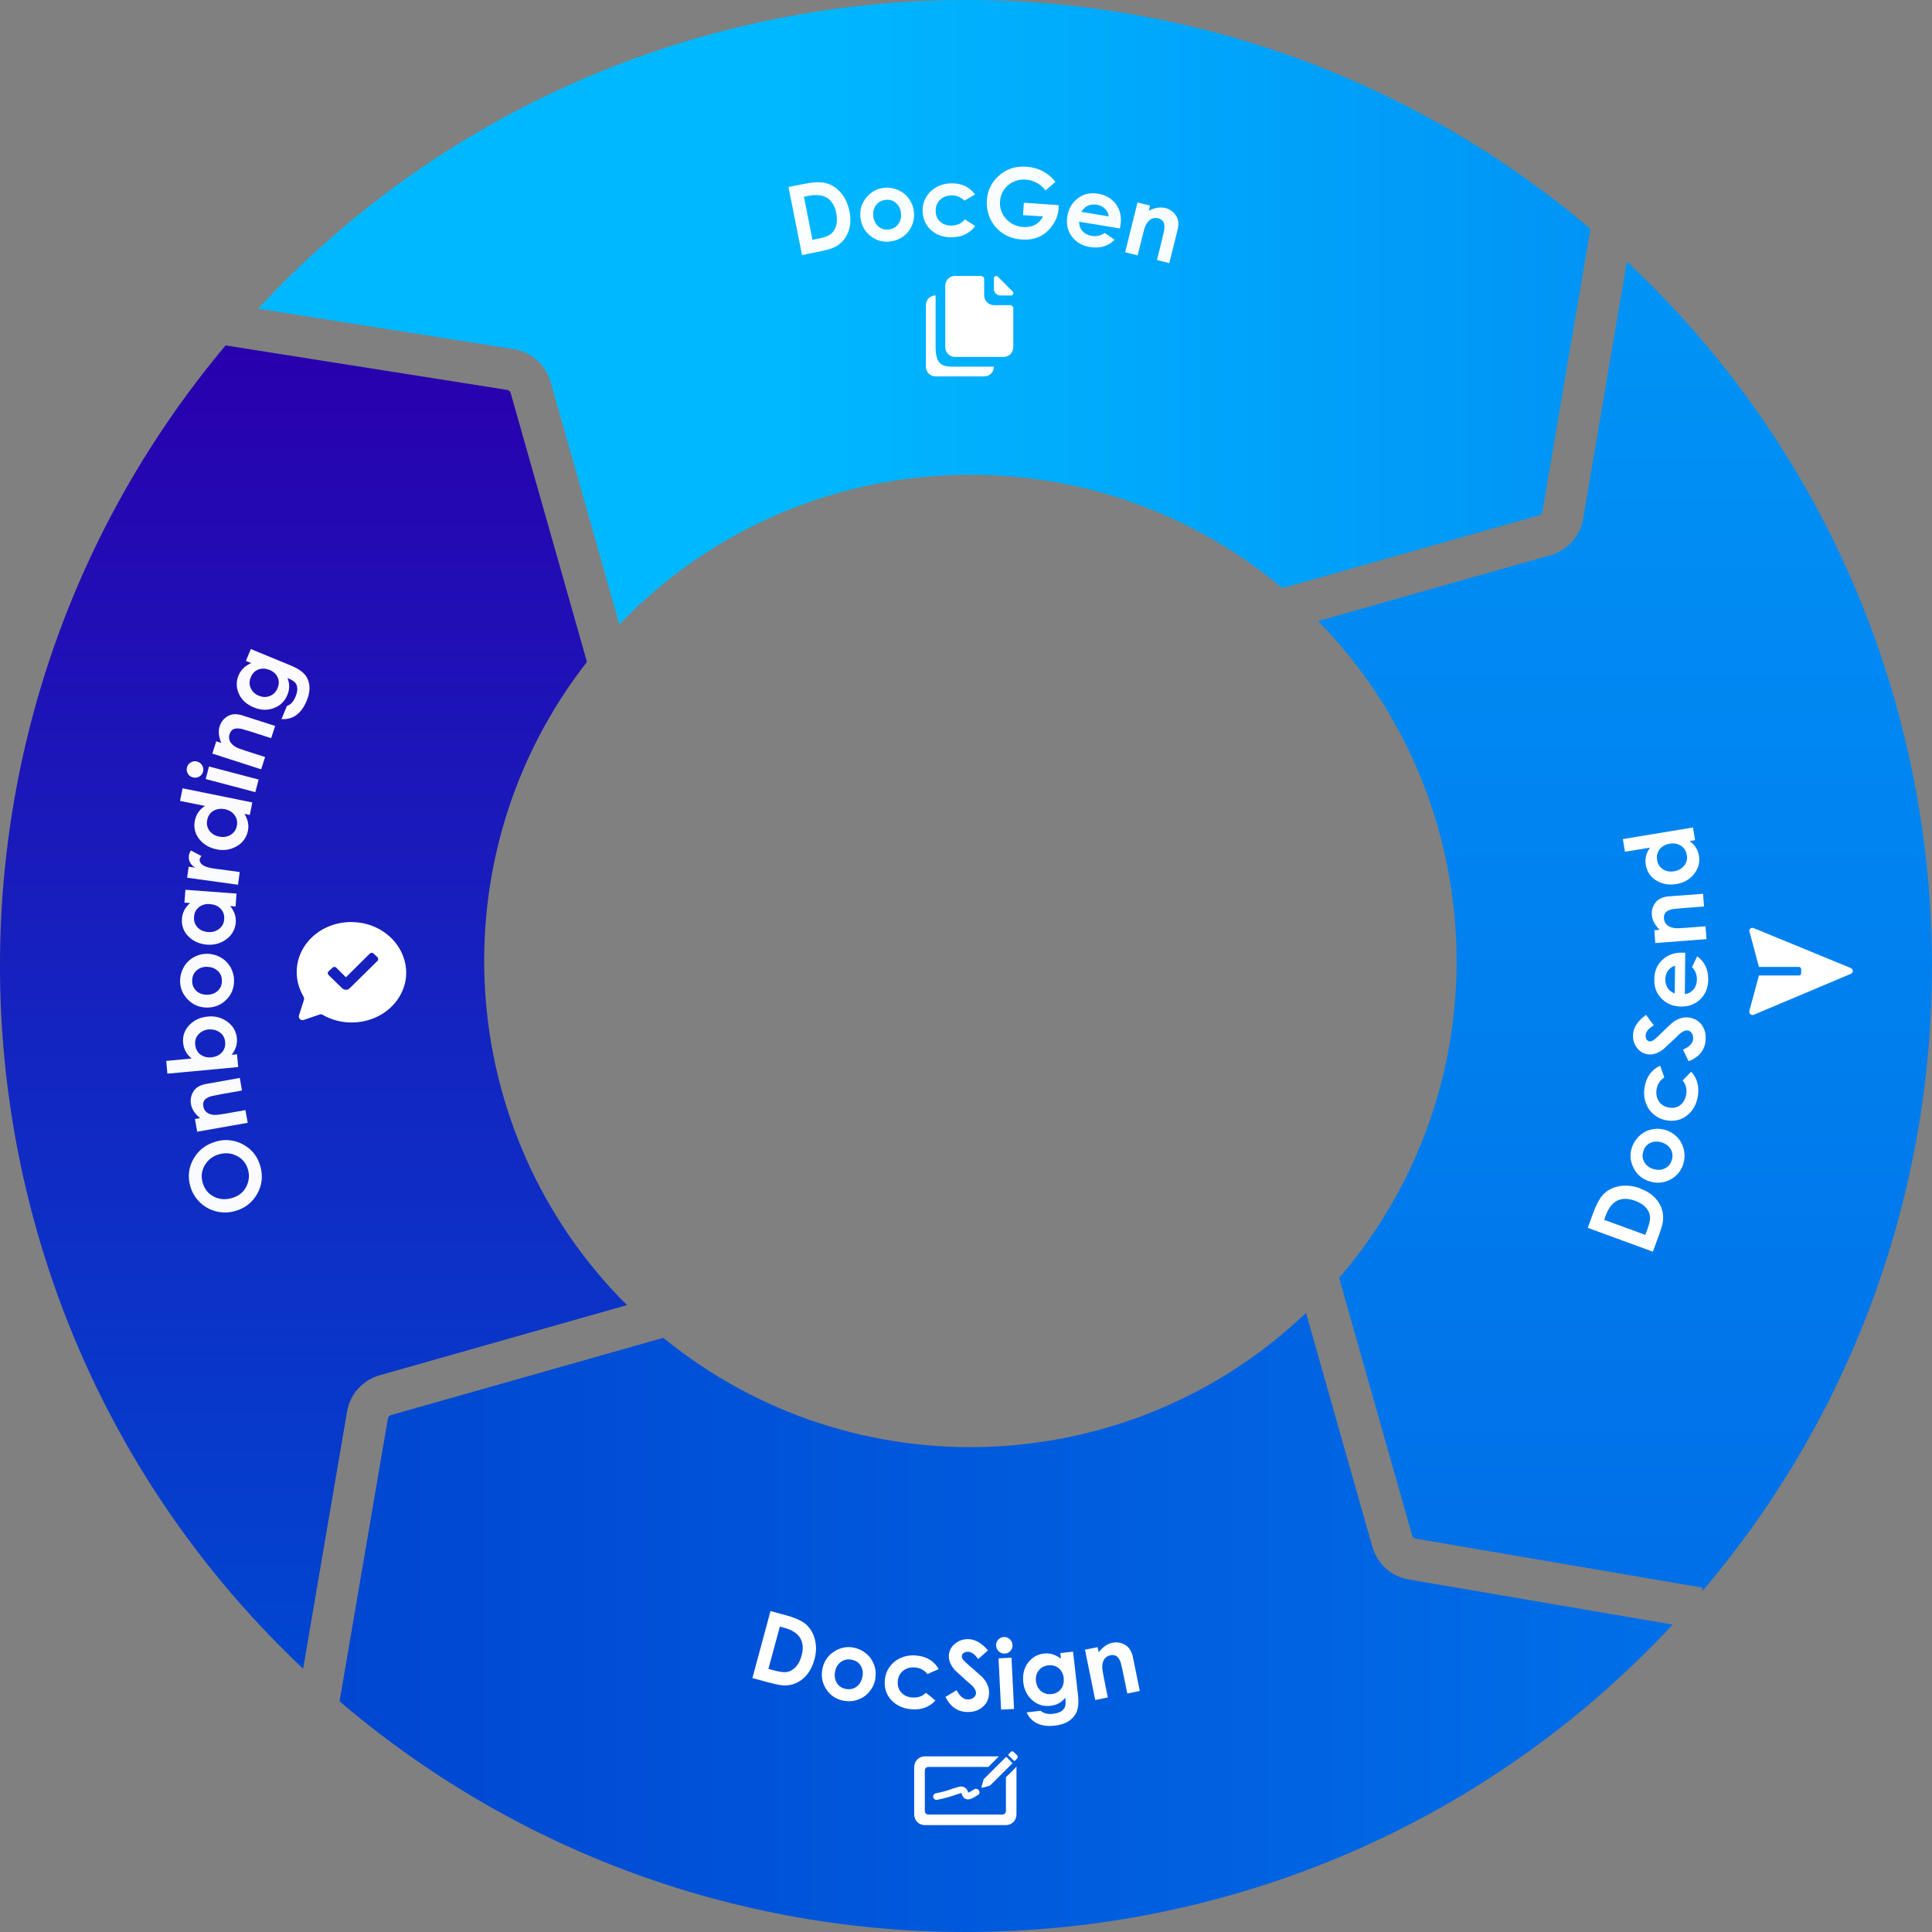 <?xml version="1.0" encoding="UTF-8"?>
<svg id="Layer_2" data-name="Layer 2" xmlns="http://www.w3.org/2000/svg" xmlns:xlink="http://www.w3.org/1999/xlink" viewBox="0 0 279.99 279.99">
  <rect x="0" y="0" width="279.99" height="279.99" fill="#808080" stroke="none"/>
  <defs>
    <style>
      .cls-1 {
        fill: url(#linear-gradient-2);
      }

      .cls-2 {
        fill: #fff;
      }

      .cls-3 {
        opacity: .98;
      }

      .cls-4 {
        fill: url(#linear-gradient-3);
      }

      .cls-5 {
        fill: url(#linear-gradient);
      }

      .cls-6 {
        fill: url(#linear-gradient-4);
      }
    </style>
    <linearGradient id="linear-gradient" x1="49.21" y1="235.13" x2="242.41" y2="235.13" gradientUnits="userSpaceOnUse">
      <stop offset="0" stop-color="#0046d1"/>
      <stop offset="1" stop-color="#006fe8"/>
    </linearGradient>
    <linearGradient id="linear-gradient-2" x1="235.5" y1="37.89" x2="235.5" y2="230.64" gradientUnits="userSpaceOnUse">
      <stop offset="0" stop-color="#0094f6"/>
      <stop offset="1" stop-color="#006fe8"/>
    </linearGradient>
    <linearGradient id="linear-gradient-3" x1="37.4" y1="45.25" x2="230.49" y2="45.25" gradientUnits="userSpaceOnUse">
      <stop offset=".4" stop-color="#00b8ff"/>
      <stop offset="1" stop-color="#0094f6"/>
    </linearGradient>
    <linearGradient id="linear-gradient-4" x1="45.43" y1="241.83" x2="45.43" y2="50.06" gradientUnits="userSpaceOnUse">
      <stop offset="0" stop-color="#0046d1"/>
      <stop offset="1" stop-color="#2900ae"/>
    </linearGradient>
  </defs>
  <g id="Layer_1-2" data-name="Layer 1">
    <path class="cls-5" d="m200.9,227.35c-.94-.83-1.65-1.92-2.01-3.16l-9.62-33.93c-25.5,24.37-65.5,26.17-93.14,3.62l-39.48,11.2c-.22.06-.39.25-.43.48l-7.01,41c57.08,48.65,142.29,43.57,193.2-11.12l-38.27-6.54c-1.22-.21-2.33-.75-3.24-1.54h0Z"/>
    <path class="cls-1" d="m194.07,185.2l10.59,37.35c.06.22.25.39.48.43l41.62,7.11-.09.55c48.43-56.97,43.43-141.85-10.9-192.75l-6.34,37.31c-.42,2.5-2.27,4.56-4.71,5.25l-33.7,9.56c25.37,25.91,27.04,67.29,3.05,95.19h0Z"/>
    <path class="cls-4" d="m185.87,85.23l37.22-10.56c.22-.06.39-.25.43-.48l6.97-41.02C173.33-15.26,88.2-10.03,37.4,44.74l37.1,5.86c2.53.43,4.59,2.28,5.28,4.71l9.98,35.19c25.56-26.71,67.62-29.12,96.1-5.26h.01Z"/>
    <path class="cls-6" d="m85.06,95.92l-11.06-38.98c-.06-.22-.25-.39-.48-.43l-40.83-6.45C-14.99,106.93-9.9,191.11,43.93,241.83l6.37-37.28c.42-2.49,2.27-4.55,4.71-5.24l35.85-10.17c-25.17-25.07-27.71-65.16-5.8-93.21h0Z"/>
    <g>
      <path class="cls-2" d="m135.59,50.32v-7.51c-.77,0-1.41.63-1.41,1.41v8.92c0,.77.63,1.41,1.41,1.41h7.04c.77,0,1.41-.63,1.41-1.41h-5.63c-1.55,0-2.82,0-2.82-2.82h0Zm10.8-6.1h-2.35c-.77,0-1.41-.63-1.41-1.41v-2.35c0-.26-.21-.47-.47-.47h-3.76c-.77,0-1.41.63-1.41,1.41v8.92c0,.77.63,1.41,1.41,1.41h7.04c.77,0,1.41-.63,1.41-1.41v-5.63c0-.26-.21-.47-.47-.47h.01Zm.37-1.97l-2.16-2.16c-.07-.07-.14-.09-.23-.09h0c-.18,0-.32.13-.33.31,0,0,0,.01,0,.02v1.55c0,.52.42.94.94.94h1.55c.18,0,.32-.13.33-.31,0,0,0-.01,0-.02h0c0-.09-.02-.16-.09-.23h-.01Zm106.77,104.21l1.38-5.09h5.81c.16,0,.31-.16.31-.31v-.62c0-.16-.16-.31-.31-.31h-5.81l-1.34-5h0c-.03-.06-.06-.16-.06-.25,0-.22.22-.44.47-.41.06,0,.09.03.16.03h0l14.06,5.78c.19.06.31.25.31.44s-.13.34-.28.41h0l-14.09,5.94h0c-.06.03-.13.03-.19.03-.25-.03-.44-.22-.44-.47,0-.06,0-.09.03-.16h-.01Zm-106.57,107.47c-.07-.07-.16-.11-.26-.12-.1,0-.19.04-.25.12l-.31.31s-.03.1,0,.14l.8.8s.05.02.07.02c.02,0,.04,0,.06-.02l.31-.31c.14-.14.14-.37,0-.52l-.03-.02-.4-.4h0Z"/>
      <path class="cls-2" d="m145.89,254.66s-.05-.02-.07-.02-.05,0-.06.02l-3.2,3.18-.31,1.06c-.02.08.02.16.09.18h.08l1.06-.31,3.2-3.18s.03-.09,0-.12l-.78-.81h0Zm1.32,1.48l-1.43,1.42v4.9c0,.28-.23.51-.51.51h-10.73c-.28,0-.51-.23-.51-.51h0v-5.88c0-.28.23-.51.51-.51h8.69l1.53-1.53h-10.74c-.85,0-1.53.68-1.53,1.53v6.9c0,.85.68,1.53,1.53,1.53h11.76c.85,0,1.53-.68,1.53-1.53v-6.96l-.11.13h0Zm-5.99,3.15l-.71.42c-.07.04-.14.07-.21.09v-.03c-.09-.57-.63-.95-1.19-.85h-.04c-.58.15-1.15.33-1.71.54-.58.18-1.18.33-1.78.44-.25.07-.4.34-.33.59s.33.4.59.34c.6-.11,1.19-.26,1.78-.44l.87-.28.51-.17c.1-.04.2-.07.31-.09.03,0,.03.06.05.09.05.12.08.24.15.36.13.27.4.45.7.47.57.03,1.05-.38,1.53-.64.51-.3.02-1.13-.52-.83h0Zm-90.3-125.67c-4.39,0-7.92,3.23-7.92,7.26,0,1.29.36,2.47.99,3.56.07.13.1.28.07.43l-.73,2.28c-.13.43.26.79.69.66l2.31-.79c.15-.06.33-.04.46.07,1.22.69,2.64,1.09,4.16,1.09,4.39,0,7.92-3.23,7.92-7.26-.07-4.06-3.6-7.29-7.95-7.29h0Zm3.79,5.63l-4.02,3.96c-.14.15-.35.24-.56.23-.21,0-.41-.08-.56-.23l-1.95-1.91c-.16-.16-.16-.4,0-.53l.56-.53c.16-.16.4-.16.56,0l1.39,1.39,3.46-3.43c.16-.16.4-.16.56,0l.56.53c.13.15.13.38,0,.53h0Zm63.3,101.29c-.41,1.53-1.21,2.61-2.38,3.25-.66.35-1.41.51-2.16.46-.45-.03-1.19-.19-2.21-.46l-2.22-.6,2.62-9.71,2.19.59c1.21.33,2.11.71,2.7,1.13.76.56,1.28,1.36,1.55,2.41.23.91.21,1.89-.08,2.94h-.01Zm-1.85-.56c.57-2.11-.27-3.47-2.51-4.08l-.63-.17-1.66,6.13.86.23c.72.19,1.27.27,1.66.24.54-.05,1.03-.31,1.45-.76.37-.39.64-.92.82-1.59h.01Zm10.7,3.31c-.11.68-.41,1.32-.85,1.85-.44.54-.99.93-1.65,1.17-.65.24-1.34.29-2.05.17-1.02-.15-1.93-.73-2.51-1.59-.61-.87-.82-1.85-.63-2.92.16-1.1.8-2.07,1.75-2.65.85-.54,1.75-.72,2.71-.56.69.12,1.31.4,1.86.85.54.43.94,1,1.18,1.65.24.65.3,1.32.18,2.01v.02Zm-1.86-.31c.1-.61,0-1.15-.28-1.61s-.74-.75-1.35-.85c-.59-.1-1.11.02-1.56.37-.43.34-.69.81-.8,1.41-.1.61-.01,1.14.27,1.6.29.48.74.77,1.34.87s1.12-.02,1.56-.37c.43-.34.7-.81.8-1.42h.02Zm11.03-1.09l-1.62.72c-.47-.58-1.07-.9-1.79-.96-.68-.06-1.25.1-1.71.46-.48.37-.75.89-.8,1.56-.05.65.12,1.19.51,1.62.38.42.9.66,1.56.71.83.07,1.5-.16,2.01-.68l1.38,1.12c-.88.96-2.04,1.39-3.49,1.27-1.18-.1-2.13-.53-2.86-1.28-.76-.79-1.09-1.77-.99-2.93.06-.73.29-1.38.71-1.95s.95-1,1.62-1.29,1.4-.41,2.2-.34c1.5.12,2.6.78,3.28,1.97h0Zm7.31,3.38c0,.87-.3,1.56-.91,2.09-.58.5-1.3.76-2.18.75-1.43,0-2.5-.73-3.23-2.19l1.61-.97c.48.9,1.03,1.34,1.66,1.34.29,0,.55-.08.78-.25.25-.18.38-.42.38-.7,0-.3-.17-.63-.5-.98-.13-.14-.42-.39-.86-.76l-1.67-1.52c-.61-.69-.91-1.36-.91-2-.02-.71.3-1.39.85-1.83.53-.47,1.18-.7,1.92-.7,1.01,0,1.97.54,2.9,1.63l-1.42,1.25c-.49-.7-1-1.05-1.51-1.05-.21,0-.4.05-.57.16-.19.13-.29.29-.29.49,0,.17.06.33.17.48.16.21.62.64,1.4,1.3l1.32,1.16c.71.73,1.06,1.49,1.06,2.3h0Zm3.4-6.88c.02.33-.08.62-.3.86-.2.24-.5.39-.82.39-.33.02-.63-.09-.87-.31-.24-.22-.38-.53-.39-.85-.02-.33.08-.61.3-.85s.49-.37.82-.39.62.09.86.31c.24.22.38.52.39.84h0Zm.22,9.28l-1.88.09-.37-7.43,1.88-.09.37,7.43Zm9.27-1.97c.14,1.25,0,2.19-.44,2.84-.59.87-1.56,1.39-2.91,1.54-1.36.16-2.43-.08-3.2-.72-.39-.32-.7-.73-.9-1.2l2.04-.23c.42.38,1.01.53,1.78.44.95-.11,1.53-.45,1.75-1.04.09-.26.11-.69.04-1.29-.54.68-1.25,1.07-2.13,1.17-1.04.12-1.94-.16-2.69-.84-.73-.65-1.15-1.5-1.27-2.55-.13-1.17.12-2.16.76-2.95.55-.7,1.36-1.15,2.24-1.23.85-.1,1.67.15,2.45.74l-.09-.81,1.85-.21.72,6.33h0Zm-2.07-2.5c-.07-.61-.31-1.08-.72-1.43s-.92-.49-1.53-.42c-.59.07-1.05.32-1.38.75s-.46.95-.4,1.54c.07.6.32,1.08.74,1.44.43.35.94.5,1.54.43s1.05-.32,1.37-.77c.31-.42.43-.94.37-1.54h.01Zm11.03,1.86l-1.82.37-.65-3.19-.29-1.26c-.18-.53-.42-.87-.71-1.02-.23-.11-.48-.13-.77-.08-.78.16-1.19.73-1.21,1.7,0,.24.07.74.22,1.5l.59,2.92-1.83.37-1.48-7.29,1.83-.37.15.74c.61-.77,1.27-1.23,1.97-1.37.73-.15,1.39-.02,1.99.38.51.34.85.93,1.02,1.77l.98,4.82h.01Zm72.5-72.82c1.49.55,2.5,1.43,3.02,2.65.29.69.38,1.43.27,2.19-.07.45-.29,1.17-.65,2.16l-.79,2.16-9.44-3.46.78-2.13c.43-1.18.89-2.04,1.36-2.59.62-.71,1.47-1.16,2.53-1.33.93-.15,1.9-.04,2.92.33v.02Zm-.71,1.79c-2.05-.75-3.48-.04-4.28,2.14l-.22.61,5.96,2.18.31-.83c.26-.7.38-1.24.38-1.64,0-.54-.21-1.05-.63-1.51-.36-.4-.87-.72-1.52-.96h0Zm4.22-10.32c.67.17,1.28.52,1.77,1,.5.49.84,1.07,1.02,1.75.18.67.18,1.36,0,2.06-.25,1-.9,1.86-1.8,2.36-.92.53-1.91.65-2.96.38-1.13-.3-1.96-.96-2.48-1.98-.46-.89-.57-1.81-.32-2.75.18-.68.52-1.27,1.01-1.78.5-.51,1.08-.85,1.75-1.03s1.35-.18,2.02,0h0Zm-.48,1.82c-.6-.16-1.14-.11-1.63.14s-.81.67-.96,1.27c-.15.58-.08,1.11.23,1.58.3.46.74.76,1.33.92.6.16,1.14.12,1.62-.13.5-.25.83-.67.99-1.26s.08-1.12-.23-1.59c-.3-.46-.75-.77-1.34-.93h0Zm-.11-11.06l.58,1.67c-.62.42-.99.99-1.11,1.7-.11.67,0,1.25.31,1.74.33.51.82.82,1.48.93.64.11,1.19,0,1.65-.37.45-.34.73-.84.84-1.49.14-.82-.03-1.51-.51-2.06l1.24-1.28c.88.96,1.2,2.16.96,3.59-.2,1.17-.71,2.08-1.53,2.73-.85.69-1.85.93-3,.73-.72-.12-1.34-.42-1.88-.87s-.91-1.04-1.15-1.73-.28-1.43-.15-2.22c.26-1.49,1.01-2.52,2.25-3.09l.02.02Zm4.01-7.02c.86.08,1.53.44,2,1.09.45.62.64,1.36.56,2.24-.13,1.42-.95,2.43-2.46,3.02l-.82-1.69c.93-.4,1.43-.91,1.48-1.54.03-.29-.04-.55-.18-.8-.16-.27-.38-.42-.66-.44-.3-.03-.64.11-1.02.42-.15.12-.43.38-.83.79l-1.66,1.54c-.74.54-1.43.79-2.08.73-.73-.07-1.32-.4-1.75-1-.42-.57-.59-1.23-.53-1.98.09-1,.72-1.92,1.88-2.75l1.12,1.52c-.74.43-1.13.9-1.18,1.41-.02.21.02.4.11.58.11.2.27.31.47.33.17,0,.33-.03.49-.13.22-.14.7-.56,1.42-1.28l1.27-1.21c.79-.64,1.58-.93,2.38-.85h0Zm-.74-9.38h.35l-.06,6c.55-.08.97-.32,1.28-.7s.46-.85.47-1.42c0-.7-.23-1.3-.71-1.8l.75-1.56c1.08.78,1.62,1.9,1.6,3.37,0,1.14-.38,2.08-1.11,2.82s-1.66,1.1-2.8,1.09c-1.13,0-2.06-.38-2.81-1.11s-1.12-1.66-1.1-2.78c0-1.17.39-2.12,1.15-2.85.78-.75,1.78-1.11,2.99-1.07h0Zm-1.14,1.89c-.43.12-.77.37-1.02.73-.25.36-.38.8-.38,1.24,0,.52.13.97.42,1.37.18.25.49.48.95.69l.04-4.03h0Zm4.07-10.44l.14,1.85-3.25.25-1.28.13c-.55.11-.92.3-1.11.58-.14.23-.19.49-.17.75.06.8.57,1.27,1.54,1.42.24.04.74.03,1.51-.03l2.98-.23.14,1.86-7.42.57-.14-1.86.76-.06c-.69-.71-1.06-1.41-1.12-2.13-.06-.74.15-1.38.63-1.93.4-.46,1.03-.73,1.89-.79l4.9-.37h0Zm-1.46-9.6l.3,1.84-.78.13c.76.57,1.2,1.27,1.34,2.1.17,1.01-.08,1.92-.75,2.73-.64.77-1.48,1.23-2.51,1.4-1.06.17-2,.02-2.84-.47-.87-.48-1.46-1.35-1.6-2.33-.15-.88.06-1.71.62-2.48l-3.64.6-.3-1.84,10.17-1.68h0Zm-3.39,2.36c-.61.1-1.09.37-1.44.8-.34.43-.47.96-.37,1.56s.39,1.04.87,1.35c.46.29,1,.38,1.6.28s1.08-.36,1.43-.79c.37-.43.52-1,.41-1.56-.1-.61-.4-1.07-.88-1.37-.47-.29-1.01-.38-1.63-.28h.01Z"/>
    </g>
    <g class="cls-3">
      <path class="cls-2" d="m31.3,165.43c1.34-.4,2.78-.23,3.99.46,1.25.69,2.06,1.75,2.45,3.16.39,1.43.23,2.77-.49,4.01-.72,1.25-1.79,2.07-3.22,2.46-.89.25-1.83.26-2.73.03-.9-.23-1.72-.69-2.37-1.35-.67-.66-1.12-1.44-1.37-2.34-.38-1.41-.21-2.74.53-3.99.73-1.24,1.81-2.05,3.22-2.43h-.01Zm.49,1.84c-.92.25-1.61.77-2.08,1.54-.48.79-.6,1.65-.35,2.56.26.93.79,1.61,1.6,2.03.79.42,1.66.5,2.59.24,1.07-.29,1.82-.91,2.23-1.85.32-.73.38-1.48.17-2.26-.25-.9-.78-1.57-1.6-2-.8-.42-1.65-.51-2.56-.26Zm2.96-11.05l.32,1.82-3.21.57-1.27.26c-.53.16-.88.39-1.04.69-.11.22-.14.48-.09.76.14.79.7,1.21,1.67,1.26.24,0,.74-.05,1.5-.18l2.94-.52.33,1.84-7.32,1.29-.33-1.84.75-.13c-.76-.63-1.2-1.3-1.32-2-.13-.73.02-1.39.43-1.98.35-.5.95-.83,1.8-.98l4.84-.86Zm-4.63-8.9c1.04-.1,1.97.14,2.79.72.85.61,1.33,1.42,1.42,2.44.08.84-.17,1.63-.76,2.38l.78-.07.17,1.85-10.26.96-.17-1.85,3.68-.35c-.74-.61-1.14-1.36-1.23-2.24-.1-1.04.22-1.93.95-2.66.69-.69,1.56-1.08,2.63-1.18Zm.15,1.86c-.61.06-1.1.29-1.48.69-.39.41-.56.92-.5,1.53s.31,1.09.76,1.43c.44.32.96.46,1.58.4s1.13-.29,1.5-.68c.39-.42.56-.94.5-1.55-.06-.6-.32-1.06-.8-1.4-.45-.32-.98-.46-1.58-.4l.02-.02Zm-.31-10.96c.69,0,1.37.17,1.97.5.61.34,1.1.81,1.45,1.41.35.6.54,1.29.54,1.99,0,1.08-.36,2-1.11,2.75s-1.67,1.14-2.75,1.15c-1.17,0-2.14-.4-2.92-1.25-.68-.74-1.03-1.59-1.04-2.57,0-.7.16-1.36.5-1.98s.81-1.11,1.41-1.46,1.25-.53,1.95-.54Zm.02,1.89c-.62,0-1.13.19-1.53.57-.4.37-.6.86-.6,1.48s.22,1.09.64,1.47c.41.36.92.54,1.52.53.62,0,1.13-.19,1.53-.55.42-.38.62-.87.62-1.48s-.22-1.1-.65-1.47c-.41-.36-.93-.54-1.54-.54h0Zm4.3-10.6l-.14,1.86-.78-.06c.6.73.87,1.52.81,2.35-.06.99-.57,1.9-1.38,2.47-.81.59-1.73.85-2.77.77-1.07-.08-1.95-.46-2.65-1.13-.73-.67-1.1-1.65-1-2.64.07-.89.46-1.65,1.18-2.26l-.82-.06.14-1.86,7.42.55h-.01Zm-3.85,1.51c-.62-.05-1.15.1-1.59.44s-.68.82-.72,1.44c-.04.6.13,1.11.53,1.52.38.39.88.6,1.49.65s1.13-.1,1.58-.43c.46-.33.74-.85.77-1.42.05-.62-.13-1.13-.53-1.54-.39-.39-.89-.61-1.52-.65h0Zm-2.77-7.77l1.52.8c-.14.2-.22.37-.24.51-.04.28.1.55.43.79.35.27,1.03.46,2.03.58l.36.04,2.98.41-.25,1.84-7.37-1.02.22-1.59.93.13c-.7-.45-.99-1.04-.89-1.77.03-.24.13-.48.29-.72h-.01Zm8.91-6.97l-.37,1.83-.77-.16c.5.8.67,1.62.5,2.44-.18.98-.8,1.82-1.68,2.28-.87.49-1.82.63-2.85.42-1.05-.21-1.88-.7-2.49-1.45-.64-.76-.89-1.78-.66-2.75.18-.88.66-1.58,1.46-2.09l-3.62-.73.37-1.83,10.1,2.05h0Zm-4.01.99c-.61-.12-1.15-.04-1.63.24s-.78.73-.9,1.33c-.12.59,0,1.12.34,1.57.33.43.79.71,1.39.83s1.14.05,1.62-.23c.51-.29.82-.72.94-1.31.12-.61,0-1.14-.34-1.6-.33-.43-.81-.71-1.42-.84h0Zm-3.99-6.9c.31.08.57.27.73.55.17.28.21.58.13.9-.09.33-.27.57-.56.73-.28.16-.62.2-.93.11-.32-.08-.56-.27-.72-.55s-.21-.58-.12-.9c.08-.32.27-.56.56-.73.28-.16.61-.21.92-.12h0Zm8.91,2.61l-.48,1.82-7.19-1.9.48-1.82,7.19,1.89h0Zm2.39-7.76l-.57,1.76-3.1-1-1.24-.36c-.55-.1-.96-.06-1.24.12-.2.14-.35.35-.44.63-.25.76.05,1.39.89,1.89.2.12.67.3,1.41.54l2.84.91-.57,1.78-7.08-2.28.57-1.78.72.23c-.37-.91-.45-1.71-.23-2.39.2-.68.68-1.24,1.31-1.55.54-.28,1.23-.29,2.05-.02l4.68,1.5v.02Zm2.37-8.73c1.16.48,1.92,1.07,2.27,1.76.48.94.46,2.04-.06,3.3-.52,1.27-1.25,2.09-2.17,2.45-.46.18-.95.25-1.48.21l.78-1.9c.54-.18.95-.63,1.25-1.35.36-.88.34-1.56-.06-2.04-.18-.21-.55-.43-1.11-.66.33.8.33,1.61,0,2.43-.4.97-1.08,1.62-2.03,1.95-.92.33-1.87.29-2.85-.12-1.09-.45-1.83-1.15-2.21-2.09-.35-.81-.35-1.74,0-2.55.33-.79.94-1.39,1.83-1.79l-.76-.31.71-1.72s5.89,2.43,5.89,2.43Zm-3.2.6c-.56-.23-1.09-.25-1.6-.06-.5.19-.87.57-1.1,1.13-.23.55-.23,1.07,0,1.57s.6.86,1.15,1.09c.56.23,1.1.25,1.62.04.52-.2.89-.58,1.12-1.14.23-.55.23-1.08,0-1.57-.22-.48-.61-.83-1.17-1.07h-.01ZM123.11,30.61c.31,1.56.08,2.88-.69,3.96-.44.61-1.04,1.09-1.74,1.37-.42.17-1.15.36-2.19.57l-2.26.45-1.96-9.86,2.23-.44c1.23-.25,2.21-.31,2.92-.18.93.16,1.75.65,2.45,1.47.61.71,1.02,1.6,1.23,2.67h.01Zm-1.9.32c-.43-2.15-1.78-2.99-4.06-2.54l-.64.13,1.23,6.23.87-.17c.73-.14,1.26-.32,1.6-.53.46-.29.78-.73.96-1.32.15-.51.16-1.11.03-1.79h0Zm11.24-.25c.08.68-.02,1.38-.3,2.01-.27.63-.7,1.18-1.26,1.58-.56.41-1.2.65-1.92.73-1.02.13-2.06-.17-2.85-.83-.83-.67-1.3-1.55-1.42-2.63-.13-1.16.19-2.17.95-3.03.66-.75,1.48-1.18,2.45-1.29.7-.08,1.37.03,2.02.3.63.27,1.18.7,1.59,1.26.4.55.66,1.2.73,1.88v.02Zm-1.87.21c-.07-.62-.31-1.1-.72-1.47s-.92-.51-1.53-.45c-.6.07-1.06.33-1.39.78-.32.44-.44.96-.38,1.57.07.62.3,1.1.7,1.47.42.38.93.54,1.53.47s1.07-.33,1.4-.79c.32-.45.45-.98.38-1.58h0Zm10.72-2.71l-1.53.9c-.53-.52-1.16-.78-1.89-.76-.68.02-1.23.23-1.65.64-.44.42-.64.97-.63,1.64.02.65.25,1.17.68,1.55.42.38.97.55,1.63.54.83-.02,1.47-.32,1.92-.9l1.5.96c-.77,1.06-1.88,1.6-3.33,1.64-1.18.03-2.18-.29-2.98-.97-.84-.7-1.27-1.64-1.31-2.8-.03-.7.14-1.4.49-2.01.35-.61.86-1.12,1.47-1.46.63-.36,1.35-.56,2.15-.58,1.51-.04,2.67.5,3.48,1.6h0Zm12.12,1.96c-.03.83-.31,1.65-.85,2.45-1.04,1.55-2.54,2.25-4.48,2.12-1.02-.07-1.92-.35-2.69-.84-.81-.51-1.42-1.21-1.85-2.1-.42-.86-.6-1.81-.53-2.76.09-1.33.61-2.45,1.56-3.38,1.12-1.1,2.52-1.59,4.18-1.47,1.72.12,3.12.85,4.2,2.19l-1.43,1.24c-.79-.96-1.75-1.48-2.88-1.56-.97-.07-1.81.2-2.52.79-.73.6-1.13,1.38-1.2,2.35-.09.94.24,1.88.89,2.57.65.7,1.47,1.09,2.47,1.16,1.3.09,2.27-.42,2.88-1.53l-2.91-.2.12-1.79,5.05.35-.02.42h.01Zm8.94,2.62l-.06.35-5.91-.98c0,.55.16,1.01.49,1.37s.77.59,1.33.68c.69.11,1.32-.03,1.89-.42l1.43.98c-.93.95-2.13,1.3-3.58,1.06-1.13-.19-2-.7-2.62-1.53s-.83-1.81-.65-2.93c.19-1.11.69-1.98,1.53-2.61s1.81-.85,2.91-.66c1.16.19,2.03.72,2.64,1.57.62.89.82,1.93.6,3.11h0Zm-1.68-1.4c-.04-.43-.25-.83-.57-1.12-.32-.31-.71-.5-1.16-.57-.51-.08-.98-.02-1.42.2-.27.14-.55.42-.83.83l3.97.66h.01Zm8.79,6.78l-1.8-.45.78-3.16.28-1.26c.07-.56,0-.97-.21-1.23-.16-.19-.38-.33-.66-.4-.77-.19-1.38.15-1.83,1.02-.11.21-.26.69-.44,1.45l-.72,2.9-1.81-.45,1.79-7.22,1.81.45-.18.74c.89-.43,1.68-.56,2.37-.39.69.15,1.28.59,1.63,1.2.32.52.37,1.2.16,2.04l-1.19,4.77h.02Z"/>
    </g>
  </g>
</svg>
